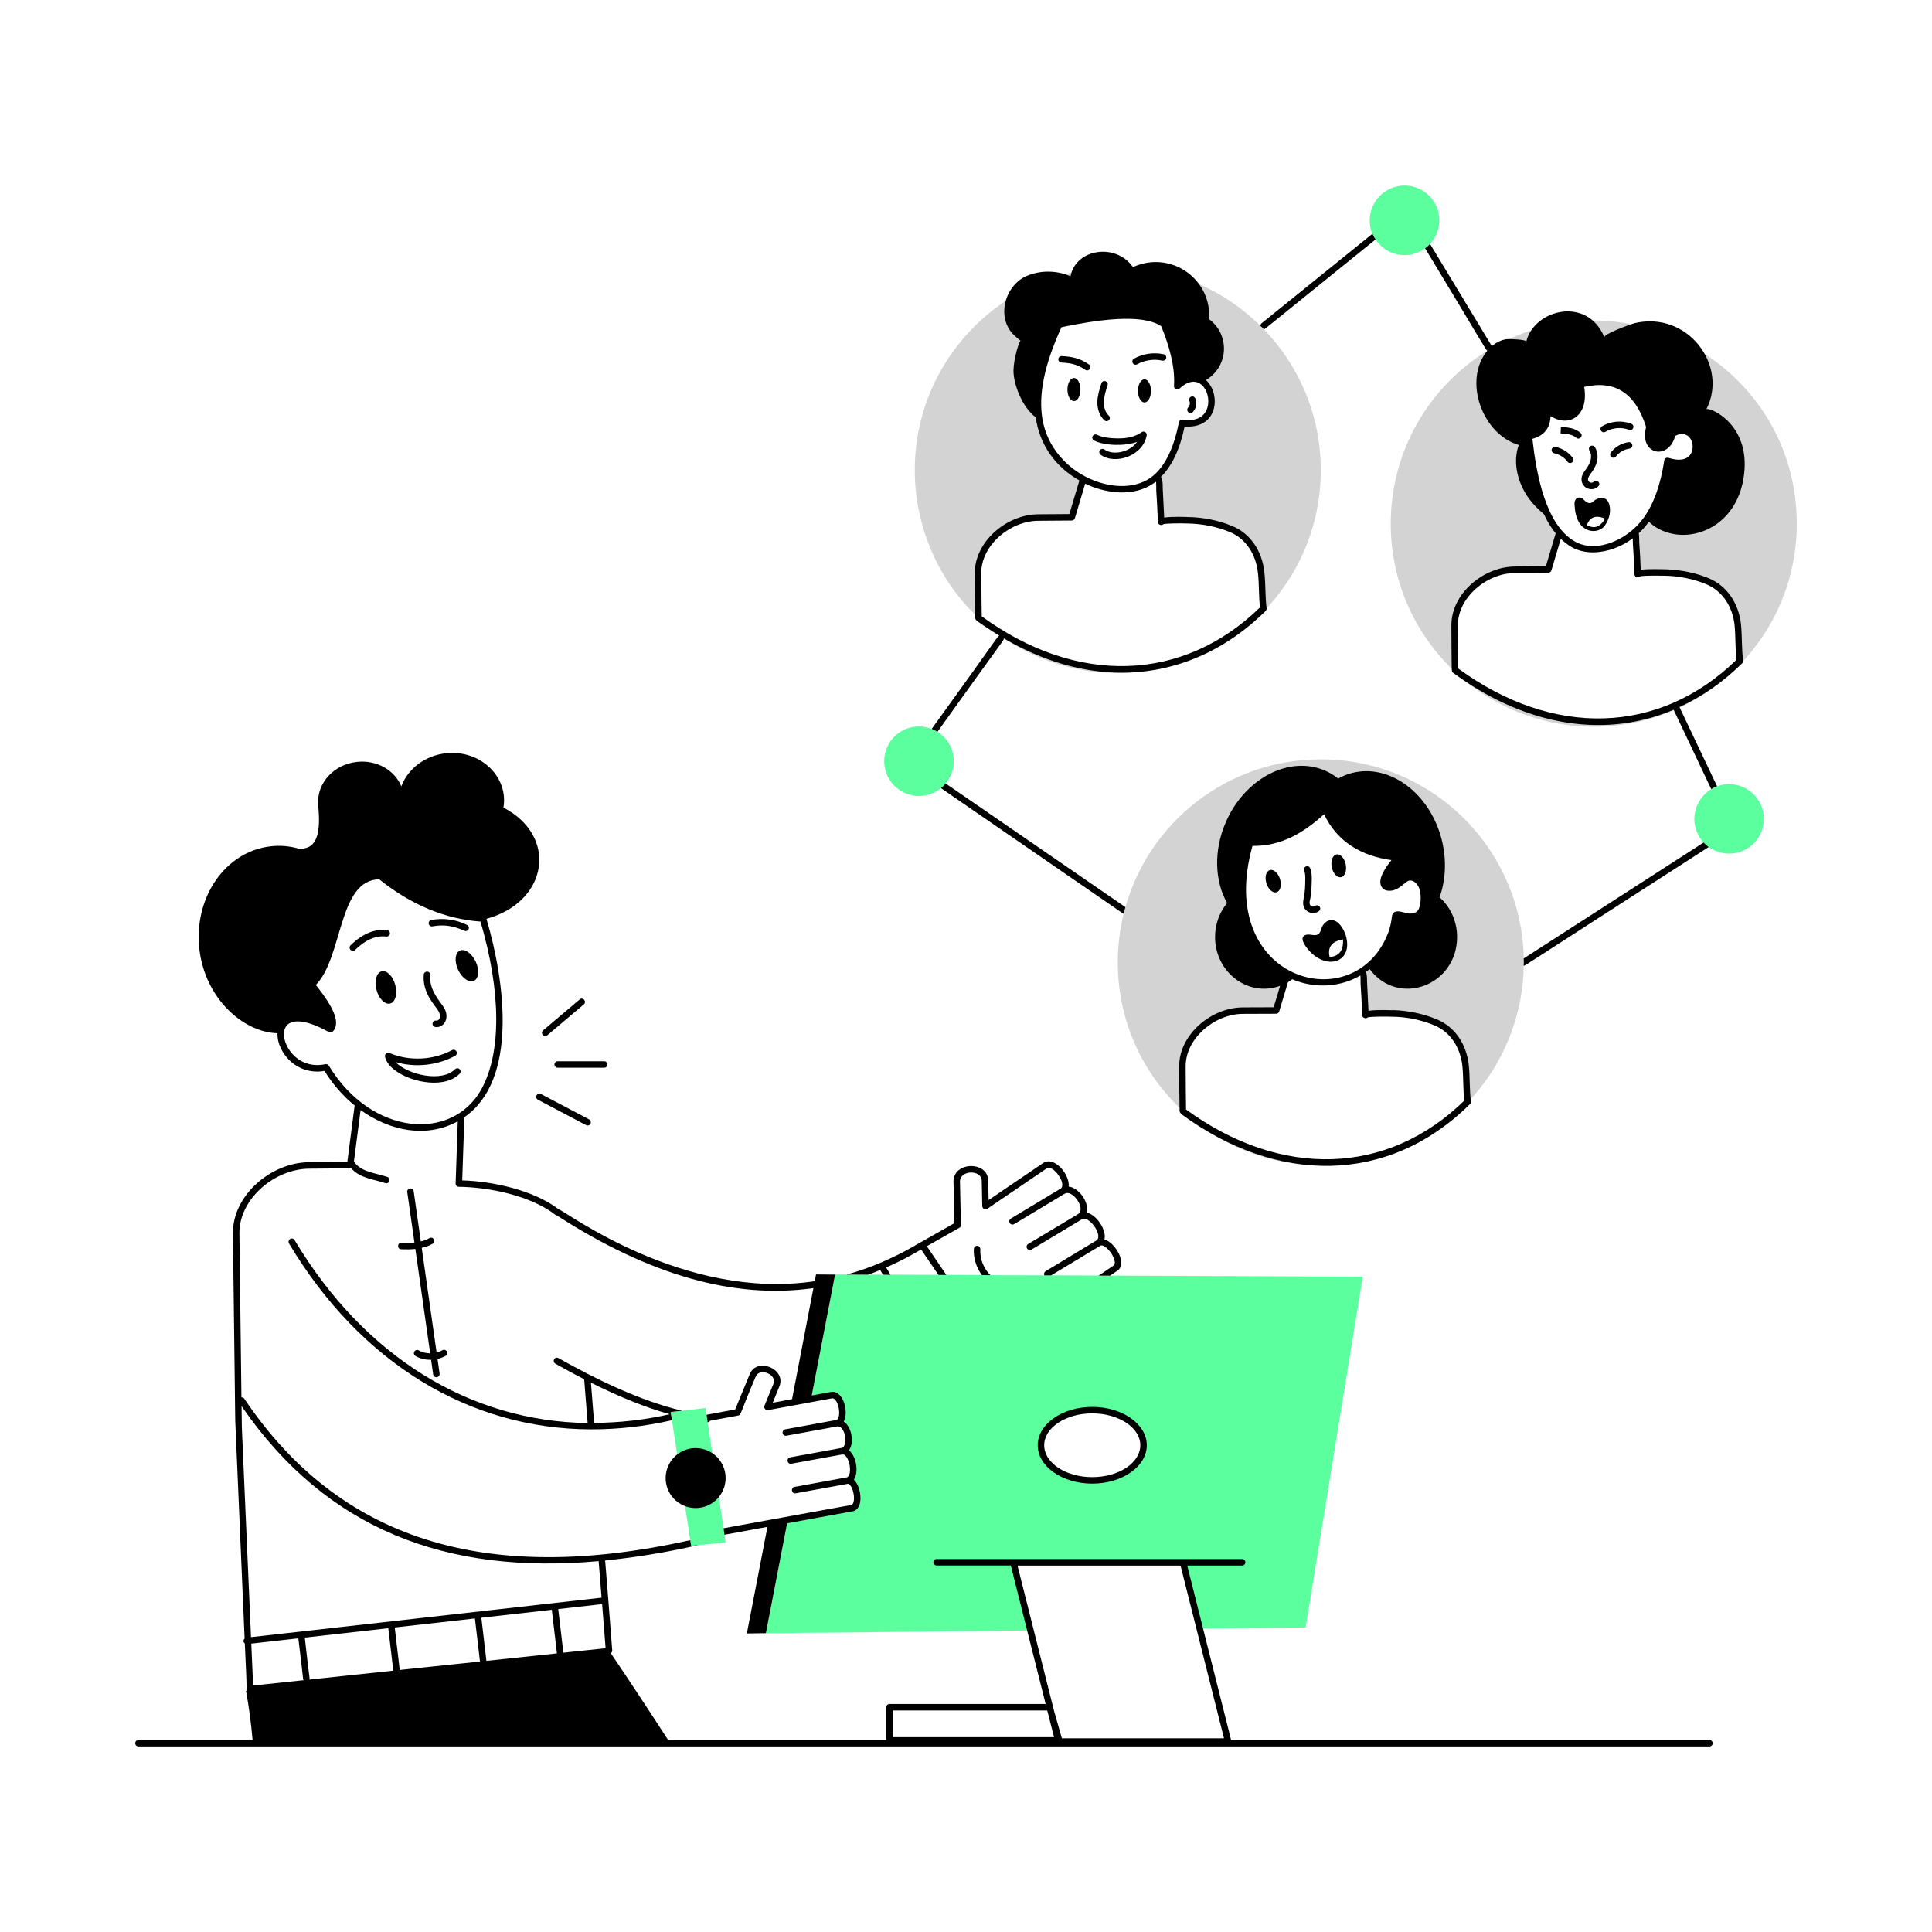 <?xml version="1.0" encoding="UTF-8"?> <svg xmlns="http://www.w3.org/2000/svg" id="Layer_1" version="1.1" viewBox="0 0 5000 5000"><defs><style> .st0 { fill: none; } .st1 { fill: #35e167; } .st2 { fill: #5cff9e; } .st3 { fill: #d3d3d3; } </style></defs><g id="Social_Network"><g id="Social_Network1" data-name="Social_Network"><g><g><path class="st1" d="M2161.2,3298.27v.336l788.585,3.019-788.585-3.355ZM1982.158,4227.003l684.648-7.375-684.648,7.04v.335Z"></path><path class="st2" d="M2720.451,3300.617c-3.376-.007-167.724-.358-157.248-.335l-22.128-.333-91.533-.336h-20.787c-3.498-.013-270.943-1.02-267.555-1.007-.65,3.368-66.177,343.052-62.026,321.537l52.637-9.724c27.416-5.047,40.909,67.602,13.412,72.758,31.517-5.701,44.593,67.057,13.076,72.756,29.169-5.364,42.915,70.409,14.081,75.774,24.475-4.695,37.552,66.721,12.741,71.08l-166.301,30.51-56.663,293.372,684.648-7.04-44.258-176.359h439.219l43.253,171.664c3.364-.037,292.325-3.221,273.925-3.019l147.859-907.943c-3.742-.016-810.16-3.368-806.352-3.355ZM2826.735,3831.034c-73.427,0-132.771-40.568-132.771-90.86,0-49.959,59.344-90.862,132.771-90.862s132.772,40.903,132.772,90.862c0,50.293-59.346,90.86-132.772,90.86Z"></path></g><line class="st0" x1="3214.581" y1="4043.18" x2="2423.918" y2="4043.117"></line><line class="st0" x1="358.375" y1="4511.382" x2="4424.056" y2="4511.382"></line><path class="st3" d="M3418.173,1216.839c0,291.266-236.021,525.051-525.051,525.051-139.143,0-265.545-53.644-359.424-141.824,244.756,180.047,526.058,182.394,735.945-25.146-4.023-30.512-2.347-61.693-5.699-92.538-5.03-48.952-31.517-94.214-77.786-113.326-35.54-14.753-75.103-22.463-113.661-22.799-5.699-.336-67.728-1.676-67.728,4.359-.144-3.448-.396-26.666-4.023-81.809-.336-6.706,1.343-28.165-4.359-31.517-1.34-.671-4.023-.336-6.37,0,34.871-29.169,56.663-78.791,69.068-142.831,88.179,12.741,90.527-77.786,54.318-106.62-21.528-16.742-48.017-6.949-66.723,11.734,0-46.822-3.509-86.303-34.869-161.271-48.281-33.862-149.87-24.139-270.573,1.007-42.581,91.867-64.038,175.352-51.633,247.103,10.919,63.443,51.008,119.878,113.661,153.224l-29.505,98.909-86.503.669c-78.121.336-156.912,67.392-156.243,144.842.335,44.929,1.007,89.855,1.342,114.666-96.822-88.01-164.958-228.297-164.958-381.885,0-290.02,235.031-525.389,525.722-525.389,143.5,0,273.925,58.005,368.475,151.548,3.352,2.683,6.371,6.035,9.051,9.053,91.533,94.553,147.525,222.964,147.525,364.79Z"></path><path class="st3" d="M3849.346,907.708c-150.206,92.538-250.119,258.503-250.119,447.937,0,289.857,235.367,525.053,525.722,525.053,287.504,0,525.051-233.166,525.051-525.053,0-411.929-452.367-662.142-800.654-447.937ZM3765.525,1734.179c-.335-24.811-.669-69.739-1.005-114.666-1.007-77.786,78.121-144.507,155.905-145.178l86.503-.671,28.5-95.555c-51.691-57.661-70.576-172.243-78.792-249.115,40.57-7.713,51.633-34.199,46.605-70.411,49.621,46.605,104.272,14.753,86.837-63.702,92.203-24.141,149.872,16.093,178.706,109.972-18.44,64.04,46.604,76.445,59.346,17.435,73.091-42.582,93.208,104.608-12.741,70.409-9.389,60.686-26.486,112.654-54.651,151.884-7.388,10.431-18.738,24.041-28.499,31.852,2.345,7.375,1.341,22.463,1.676,27.491,2.012,25.818,3.352,51.635,4.023,77.117,0,1.676,0,3.352.335,4.692-.335-6.035,61.691-4.359,67.392-4.359,38.556.336,78.119,8.049,113.659,22.801,46.604,19.445,73.091,64.374,78.121,113.326,3.019,30.845,1.34,62.026,5.364,92.872-210.219,207.876-492.193,205.193-737.284,23.806Z"></path><path class="st3" d="M3943.56,2490.576c0,132.018-49.833,262.747-145.176,362.44-194.459,204.008-520.112,220.513-734.605,24.475,244.422,179.042,525.053,181.053,734.605-26.151-4.023-30.512-2.347-62.028-5.366-92.874-5.028-48.616-31.517-93.879-78.121-112.99-35.54-14.752-75.103-22.799-113.659-22.799-5.701-.335-67.728-1.676-67.728,4.359-.144-3.448-.396-26.666-4.023-81.809-.336-6.706,1.34-28.165-4.359-31.517-.671-.336-1.34-.336-2.347-.336,52.033-34.671,79.991-83.107,87.175-134.784.334-3.352-.335-9.051,3.352-11.063,5.104-2.556,18.957,2.316,24.139,3.352,13.939,3.982,30.731,1.372,39.229-10.394,7.914-10.027,11.939-43.123,4.359-63.704-5.406-15.315-19.537-29.419-35.875-26.151-9.725,2.012-16.764,11.065-24.811,16.764-8.718,6.035-17.771,10.729-28.836,9.053-11.063-1.678-12.07-12.741-9.722-21.794,3.453-12.823,13.913-28.917,22.463-38.894,1.676-2.345,11.4-16.428,13.748-16.428-87.297-7.933-155.202-46.012-188.428-126.4-56.258,53.071-117.17,91.604-194.465,87.508-51.033,174.611,10.674,292.235,96.228,338.299l-28.836,96.228-86.501.333c-77.786.671-156.914,67.728-155.907,145.178,0,44.929.671,89.52,1.005,114.666-112.138-104.653-168.31-242.955-168.31-384.568,0-43.251,5.364-85.161,15.088-125.395,1.34-6.035,3.016-11.736,4.692-17.436,62.029-220.616,264.874-382.556,505.606-382.556,293.177.001,525.386,238.276,525.386,525.388Z"></path><path class="st2" d="M3724.957,570.078c0,23.47-9.053,45.264-24.141,61.022-3.688,4.359-8.047,8.382-12.741,11.401-14.752,11.398-33.193,17.769-52.973,17.769-31.517,0-59.01-16.093-75.105-40.568-3.352-4.694-6.035-9.724-8.046-14.753-4.695-10.729-7.04-22.465-7.04-34.871,0-49.621,40.568-89.855,90.191-89.855,49.621,0,89.855,40.234,89.855,89.855Z"></path><path class="st2" d="M2468.318,1969.882c0,49.936-40.954,90.191-90.191,90.191-49.621,0-89.855-40.568-89.855-90.191,0-49.621,40.234-89.855,89.855-89.855,47.353-.001,90.191,37.999,90.191,89.855Z"></path><path class="st2" d="M4564.168,2129.141c-5.364,49.288-49.621,84.827-98.909,79.462-16.093-1.676-30.846-7.711-43.251-16.428-4.694-3.688-9.053-7.375-13.076-11.734-17.1-18.44-26.487-43.922-23.47-70.744,3.354-29.169,20.118-53.646,43.252-67.392,4.694-3.354,9.723-5.699,15.088-7.377,12.405-4.693,26.486-6.704,40.903-5.028,49.29,5.362,84.83,49.62,79.464,99.241Z"></path><path class="st2" d="M1877.886,3991.969l-70.408,6.706-18.776,1.676-2.347-14.417c-.162-1.059,3.543,23.202-50.628-331.593,3.42-.394,96.106-11.078,90.191-10.396.518,3.459,49.74,332.078,46.605,311.143.49,3.375,5.854,40.256,5.363,36.881Z"></path><g><path d="M2529.004,3224.174c-5.028-.336-8.382,3.352-8.716,7.711-1.343,24.142,6.37,48.616,20.787,68.063l22.128.333c-17.769-17.433-27.493-42.244-26.151-67.39,0-4.693-3.354-8.717-8.048-8.717Z"></path><path d="M2277.877,3286.872l7.377,12.07,19.445.336-11.398-19.111c48.718-21.05,87.16-44.752,90.527-46.605l44.927,66.052h20.451l-50.626-74.434,84.154-47.609c2.683-1.341,4.359-4.359,4.025-7.375l-2.347-112.321c0-30.335,55.758-31.332,56.327-2.347l1.34,66.052c.738,6.631,7.582,10.629,13.076,6.706l153.894-104.61c15.968-10.641,51.96,39.293,36.442,52.009l-129.455,77.949c-3.962,2.39-5.239,7.531-2.865,11.492,2.352,3.919,7.481,5.275,11.509,2.849,3.363-2.024,133.332-80.272,129.969-78.248h.336c19.779-13.703,56.186,38.342,35.425,52.142l-129.5,77.577c-3.978,2.39-5.272,7.531-2.881,11.525,2.368,3.948,7.466,5.238,11.492,2.882,3.365-2.022,139.206-83.639,130.564-78.449,17.787-10.874,55.779,42.402,37.713,54.69-27.127,16.428-138.583,83.924-131.766,79.795-3.688,2.347-5.03,7.042-3.352,10.729h17.769l126.738-76.443v-.336h.334c6.037-3.688,18.442,5.364,28.165,19.111,5.741,8.613,13.872,27.07,6.706,31.852l-38.894,26.487h29.505l18.776-12.741c26.696-17.382-4.692-72.077-33.528-81.138,6.212-22.752-19.193-63.235-45.934-69.404,7.244-26.532-20.83-64.907-46.605-67.056,3.756-30.957-37.35-80.329-66.05-61.022l-141.155,95.89-1.005-50.628c-.68-50.914-90.534-49.875-89.855,3.018l2.347,107.291-85.499,48.616c-1.005,0-1.676.669-2.012,1.005l-13.074,7.377c-.671.669-1.678,1.34-3.018,2.011-57.334,32.857-115.673,57.668-175.352,74.096l55.32.335c10.397-3.685,21.126-7.708,31.519-12.067Z"></path><path d="M1038.589,3216.302c-10.944,0-11.178,16.453-.213,16.764,15.048.363,21.996.552,36.545-.79l38.395,270.248c-10.308-.113-20.603-2.624-29.624-7.748-4.044-2.226-9.151-.851-11.427,3.176-2.292,3.995-.884,9.135,3.143,11.427,11.845,6.717,24.747,10.08,40.269,9.759l5.39,37.946c.667,4.746,5.167,7.824,9.479,7.105,4.584-.622,7.776-4.879,7.121-9.463l-5.359-37.731c7.304-1.727,14.403-4.273,20.929-8.075,3.995-2.325,5.353-7.465,3.012-11.46-2.341-4.06-7.498-5.37-11.46-3.012-4.647,2.726-9.645,4.758-14.816,6.123l-38.53-271.211c10.668-2.456,20.525-5.767,28.56-10.799,9.24-5.876.662-20.009-8.922-14.21-6.113,3.854-13.731,6.452-21.987,8.479l-18.467-129.986c-1.575-11.028-18.164-8.588-16.6,2.358l18.538,130.489c-14.943,1.31-37.351.557-33.976.611Z"></path><path d="M1119.332,2397.479c48.955-9.38,79.957,12.147,85.752,12.147,8.912,0,11.576-12.043,3.716-15.88-28.437-14.112-61.343-18.663-92.546-12.77-4.551.851-7.547,5.239-6.696,9.79.852,4.552,5.256,7.499,9.774,6.713Z"></path><path d="M1009.121,2416.601c.589-4.584-2.636-8.808-7.236-9.397-31.498-4.191-64.273,9.463-94.658,39.291-5.336,5.256-1.551,14.374,5.877,14.374,2.112,0,4.24-.786,5.877-2.39,26.963-26.489,54.123-37.981,80.743-34.642,4.404.393,8.792-2.652,9.397-7.236Z"></path><path d="M1022.945,2548.94c-6.164-22.993-22.019-38.722-35.415-35.131-13.398,3.591-19.259,25.142-13.095,48.135s22.021,38.722,35.417,35.131c13.395-3.591,19.258-25.142,13.093-48.135Z"></path><path d="M1190.105,2460.181c-12.567,5.867-14.589,28.109-4.518,49.68,10.072,21.569,28.422,34.298,40.989,28.431,12.567-5.867,14.591-28.109,4.519-49.68-10.071-21.569-28.423-34.298-40.99-28.431Z"></path><path d="M1135.589,2618.131c7.314,14.239.465,24.101-6.401,23.182-4.502-.917-8.89,2.259-9.675,6.843-.769,4.551,2.292,8.873,6.86,9.659,20.081,3.347,38.222-19.819,24.164-47.313-8.078-15.904-40.729-45.416-37.163-86.964.393-4.617-3.012-8.677-7.629-9.07-4.339-.393-8.66,3.012-9.07,7.629-4.253,49.363,31.525,81.455,38.914,96.034Z"></path><path d="M2685.598,3740.311c0,54.713,63.324,99.242,141.153,99.242s141.152-44.53,141.152-99.242-63.324-99.242-141.152-99.242c-77.829,0-141.153,44.53-141.153,99.242ZM2951.139,3740.311c0,45.479-55.793,82.478-124.388,82.478s-124.388-36.999-124.388-82.478,55.793-82.478,124.388-82.478,124.388,36.999,124.388,82.478Z"></path><path d="M4424.057,4503.013h-1237.97l-113.606-451.465,142.104.012c4.633,0,8.382-3.765,8.382-8.382s-3.749-8.382-8.382-8.382l-790.664-.065c-4.633,0-8.382,3.765-8.382,8.382s3.749,8.382,8.382,8.382l192.038.016,90.132,358.349h-404.054c-4.633,0-8.382,3.766-8.382,8.382v84.77h-564.635c-48.52-75.265-97.969-149.905-148.012-224.251,2.012-2.032,3.528-4.67,3.528-7.369,0-.114-.088-.188-.092-.301-.123-3.368-18.266-235.908-18.473-232.532,76.867-7.762,157.053-20.644,241.506-39.885l-18.776,1.676-2.347-14.417c-531.757,118.356-909.286-1.676-1154.377-366.463-1.69-2.325-4.387-3.125-7.117-3.152-.603-48.454,2.006,164.819-5.276-424.28-.948-89.181,91.117-167.232,181.098-167.543,125.611-1.488,101.745.237,107.69-1.475,23.64,26.897,60.238,28.923,88.699,38.802,10.774,3.526,15.738-12.257,5.501-15.847-29.213-10.176-67.872-12.561-85.343-38.341-.336-.501-.968-.518-1.381-.921l17.378-133.929c75.454,53.854,169.582,73.844,251.462,29.135l-5.519,160.821c-.135,4.669,3.505,8.607,8.3,8.677,79.76.819,188.138,23.673,250.463,73.016.939.739,2.085.814,3.178,1.099,239.505,154.698,458.918,216.97,663.996,188.13l-55.251,287.311-49.926,9.229,17.1-42.246c18.59-45.447-58.576-76.687-76.781-31.517l-37.551,91.198-74.096,13.746c.466,3.377,3.146,22.824,2.681,19.447,3.018-.336,5.366-1.676,6.37-4.023l72.758-13.412c8.168-2.039,3.32-2.168,45.262-100.585,10.116-24.73,56.215-5.787,45.933,18.776l-23.135,56.327c-2.722,5.448,2.882,12.847,9.389,11.4l165.63-30.512c6.371-1.34,14.753,10.396,17.433,26.153,1.568,9.396,2.059,27.632-6.788,30.015l-131.911,24.121c-4.551.851-7.58,5.206-6.745,9.757.868,4.682,5.387,7.591,9.757,6.745l131.43-24.033c16.36-2.494,25.693,31.524,19.345,46.938-1.786,5.358-4.412,7.469-6.497,8.466l-134.438,24.553c-10.869,2.033-7.925,18.619,3.012,16.502,3.354-.609,139.207-25.278,130.548-23.703h1.34c8.047-2.012,16.093,12.405,18.776,27.158,2.664,14.323.665,30.235-7.576,32.09-.143.018-.254-.111-.397-.084l-134.473,24.59c-10.901,2.039-7.889,18.612,3.012,16.502,3.354-.61,143.687-26.107,134.739-24.481,2.012-.335,3.688.671,6.035,3.352,8.382,9.725,12.741,33.528,8.382,45.6-1.341,3.352-3.016,5.364-4.692,5.699l-331.259,60.35,2.347,16.764,111.285-20.345-53.282,275.83,49.286-.671,54.944-284.474,169.696-31.025c7.711-1.341,14.081-7.377,17.435-16.428,6.227-17.699,1.794-49.136-14.417-65.381,13.047-19.229,6.779-60.342-12.741-76.11,14.858-19.8,6.503-61.655-13.412-74.096,1.007-2.347,2.012-4.694,3.019-7.713,7.736-27.626-7.835-74.631-36.211-69.068l-49.64,9.176,55.323-286.787c.006-.002.01,0,.016-.002.646-3.357,5.676-29.51,5.03-26.153l-49.288-.336-3.356,17.456c-338.18,50.752-642.335-179.342-663.504-186.712-63.568-48.377-168.46-71.88-248.824-74.198l5.615-163.692c139.104-95.858,105.395-350.508,57.119-513.094,0-.002-.025-.084-.027-.09,160.504-44.05,185.626-214.525,43.959-287.886,13.561-78.572-58.093-149.641-147.523-140.819-55.322,5.699-99.916,40.57-116.68,85.832-17.098-41.575-63.367-68.732-113.995-63.369-60.686,6.037-104.944,54.987-101.256,109.638.336,1.676.336,3.018.336,4.359,5.364,61.693,1.34,113.326-50.292,110.643-23.806-6.706-48.281-9.051-73.427-6.035-117.013,13.412-199.158,132.437-184.07,265.879,14.473,126.643,112.412,215.304,202.209,217.804-1.121,25.873,13.132,55.236,36.418,74.917,23.706,19.973,53.779,27.896,85.179,22.723,22.5,35.888,48.686,65.505,78.048,89.368l-18.948,146.082-98.293.655c-98.635.312-198.837,85.383-197.781,184.504,8.489,686.775,4.953,397.374,6.041,484.49l24.221,564.025c-4.408,4.039-3.65,9.274.532,12.383,6.702,132.172,3.248,115.879,6.792,122.068l-3.8.423c7.273,38.563,12.917,81.345,17.177,127.389h-295.401c-4.633,0-8.382,3.765-8.382,8.382s3.749,8.382,8.382,8.382h4065.675c4.633,0,8.382-3.766,8.382-8.382s-3.749-8.384-8.382-8.384ZM851.041,2757.941c-1.862-3.051-5.465-4.603-8.939-3.831-28.355,6.188-55.564-.197-76.666-18.041-19.22-16.208-31.498-40.961-30.516-61.654.311-8.48,3.045-19.94,14.374-26.292,11.427-6.45,39.848-11.918,101.894,22.887,3.373,1.866,7.531,1.244,10.199-1.539,19.465-20.562,5.452-58.904-44.12-120.394,70.504-71.124,57.25-271.8,164.154-273.432,82.495,66.074,170.654,102.844,262.119,109.392,53.698,182.113,54.352,340.521,1.735,434.852-74.764,133.892-282.639,121.392-394.234-61.948ZM3055.26,4051.79l112.454,446.934h-419.611l-20.186-70.79-94.609-376.145h421.952v.001ZM2310.419,4426.625h399.67l1.846,6.469.072.289c.867,3.421,16.818,66.342,15.8,62.329h-417.388v-69.087ZM772.115,4239.985c15.021,121.037,10.836,102.696,13.801,108.256l-130.839,13.881-4.739-108.427,121.777-13.709ZM788.791,4238.106l216.12-24.332,12.911,109.861-217.506,23.077c1.873-6.419,1.859,13.077-11.525-108.606ZM1021.588,4211.896l207.499-23.362,13.103,111.515c-3.358.351-152.47,15.95-142.978,14.957-4.236.449-68.818,7.296-64.701,6.859l-12.923-109.969ZM1567.287,4265.59l-109.313,11.586-13.259-112.918,113.541-12.784,9.031,114.116ZM1428.073,4166.13l13.244,112.812-182.472,19.343-13.099-111.625,182.327-20.53ZM625.173,3639.082c219.669,319.177,530.397,436.742,924.103,401.08.272,3.365,8.16,100.823,7.658,94.617-228.44,25.72-676.212,76.133-907.329,102.154l-23.652-541.021-.78-56.83Z"></path><path d="M1189.614,2778.765c3.225-3.307,3.16-8.611-.164-11.853-3.307-3.176-8.611-3.111-11.853.196-32.771,33.697-119.161,16.366-154.577-18.761,51.242,15.062,107.624,9.561,154.823-15.946,4.076-2.194,5.599-7.269,3.405-11.362-2.21-4.06-7.318-5.533-11.362-3.373-48.819,26.292-110.898,29.206-161.977,7.465-6.306-2.552-12.73,2.777-11.509,9.266,9.952,53.225,143.56,95.599,193.214,44.368Z"></path><path d="M2942.937,942.865c19.547-10.903,43.253-14.374,65.174-9.594,4.469.95,8.988-1.833,9.986-6.385.999-4.518-1.866-9.004-6.385-9.987-25.817-5.697-53.845-1.572-76.928,11.296-4.044,2.259-5.501,7.367-3.241,11.427,2.312,4.133,7.477,5.425,11.394,3.243Z"></path><path d="M2808.595,957.075c1.473,1.048,3.16,1.539,4.846,1.539,8.086,0,11.536-10.475,4.846-15.225-23.611-16.692-45.312-20.535-70.544-21.774-4.715-.393-8.562,3.372-8.759,7.989-.229,4.617,3.356,8.546,7.973,8.775,22.184.974,41.196,4.231,61.638,18.696Z"></path><path d="M3086.988,1066.337c15.547-16.118,9.411-45.488-4.387-39.717-4.273,1.801-6.27,6.712-4.486,10.969,2.341,5.566.999,12.769-3.176,17.091-3.225,3.34-3.127,8.644.196,11.853,3.386,3.25,8.686,3.097,11.853-.196Z"></path><path d="M2869.971,1087.292c3.127-3.405,2.914-8.71-.491-11.82-8.513-7.858-13.146-20.857-12.704-35.722.426-14.374,5.108-28.748,9.643-42.663,3.409-10.502-12.46-15.787-15.945-5.173-4.666,14.308-9.954,30.549-10.461,47.313-.59,19.744,6.024,37.425,18.106,48.557,3.415,3.173,8.732,2.906,11.852-.492Z"></path><path d="M2779.356,978.296c-9.289,0-16.819,13.379-16.819,29.883s7.531,29.884,16.819,29.884c9.289,0,16.817-13.379,16.817-29.884.001-16.503-7.528-29.883-16.817-29.883Z"></path><path d="M2961.867,981.718c-9.289,0-16.82,13.377-16.82,29.882,0,16.505,7.531,29.884,16.82,29.884s16.817-13.379,16.817-29.884-7.529-29.882-16.817-29.882Z"></path><path d="M2942.823,1143.576c-18.85,27.04-62.46,35.776-84.541,19.776-3.667-2.718-8.971-1.899-11.705,1.866-2.718,3.733-1.866,8.971,1.883,11.689,37.613,27.278,109.921,2.95,119.15-50.129,1.287-7.363-7.044-12.639-13.195-8.218-16.928,12.377-41.01,17.681-73.278,15.684-13.31-.753-28.731-2.423-42.123-9.102-4.125-1.997-9.152-.36-11.247,3.766-2.063,4.125-.393,9.168,3.749,11.231,27.937,13.94,80.905,14.757,111.307,3.437Z"></path><path d="M4267.208,1350.025c16.056,15.932,37.113,26.062,58.928,30.907,76.642,17.403,180.057-34.416,188.764-166.634,7.729-123.766-95.233-162.255-98.909-154.9,57.894-112.188-47.544-255.776-186.082-222.964-8.048,2.012-81.14,28.165-77.786,36.882-42.917-107.291-181.725-73.427-202.176,10.727,0-6.035-47.61-7.04-52.64-6.035-13.514,2.351-25.893,8.851-36.51,17.732l-159.981-264.64c-3.688,4.359-8.047,8.382-12.741,11.401,151.049,249.406,157.838,264.903,161.199,265.148-63.666,76.803-13.361,216.301,81.228,243.951-16.428,45.933-2.345,98.909,26.153,138.472,11.188,15.323,24.725,28.398,39.027,40.574,8.399,18.026,17.38,33.805,30.483,49.343l-25.484,85.478-80.317.622c-81.928.742-165.27,70.735-164.203,153.627.9,123.53-.306,117.823,4.387,121.343,170.68,126.299,376.89,177.485,570.807,95.817l97.359,205.428c4.694-3.354,9.723-5.699,15.088-7.377l-97.393-205.172c57.707-26.521,112.438-63.958,162.319-113.285,1.866-1.833,2.75-4.453,2.423-7.04-3.92-29.933-2.341-61.791-5.354-92.628-5.73-55.924-36.852-100.879-83.248-120.23-60.167-24.96-116.973-23.134-120.377-23.476-30.025-.589-46.527.131-56.039,1.343-.721-23.738-2.014-47.608-3.831-70.92-.34-4.539.397-13.673-1.134-23.834,7.018-6.368,14.609-13.572,26.041-29.66ZM3965.81,1135.652c30.369-8.087,46.101-27.831,46.92-58.871,48.565,31.088,99.622-.601,87.128-75.504,79.924-18.107,132.492,15.913,160.225,103.859-18.839,71.939,58.125,87.788,75.356,22.854,37.431-19.209,54.507,23.75,40.044,47.018-9.446,15.258-29.894,18.827-57.512,9.856-5.116-1.586-10.083,1.755-10.854,6.712-9.839,63.619-27.225,112.11-53.206,148.29-39.251,55.537-120.526,93.362-177.497,61.916-77.557-43.495-100.68-177.88-110.604-266.13ZM4244.367,1491.661c11.867-2.954,57.867-1.722,61.245-1.768,38.128.327,76.339,7.989,110.505,22.134,40.617,16.961,67.908,56.775,73,106.446,2.887,29.291,1.398,58.49,4.895,88.961-198.91,194.097-474.159,202.741-720.137,22.592-.311-25.441-.639-67.94-.95-110.473-.955-72.745,73.977-136.02,147.586-136.7l86.505-.655c3.684-.033,6.909-2.456,7.973-5.992l24.295-81.529c.598.581,9.762,8.398,10.412,8.92,14.153,11.367,25.405,17.701,42.825,22.244,44.108,11.498,97.313-5.482,132.969-32.703,0,20.469,2.689,35.53,4.076,88.044,0,2.063,0,4.388.606,6.778,1.59,6.21,9.518,8.5,14.195,3.701Z"></path><path d="M4154.816,1117.48c18.074-10.74,41.501-12.639,61.081-5.042,4.256,1.67,9.168-.458,10.854-4.748,1.687-4.322-.442-9.168-4.764-10.838-24.262-9.561-53.305-7.138-75.717,6.221-9.485,5.621-1.086,20.046,8.546,14.407Z"></path><path d="M4079.148,1132.836c8.121,7.382,19.518-4.902,11.296-12.377-14.132-12.886-33.003-14.439-50.816-15.487l-.9,16.764c7.94.426,15.438.851,22.609,2.521,7.481,1.769,13.473,4.65,17.811,8.579Z"></path><path d="M4136.546,1258.469c7.773-7.93-4.167-19.649-11.951-11.787-5.07,5.182-14.169,2.024-14.849-5.304-.511-5.551,3.821-11.272,10.167-20.005,18.141-25.414,17.491-48.795,7.646-64.175-2.505-3.896-7.695-5.042-11.575-2.554-3.896,2.488-5.042,7.694-2.538,11.591,8.938,14.067,2.503,31.798-7.187,45.446-7.592,10.442-14.28,19.383-13.211,31.203,1.976,21.582,28.456,30.832,43.499,15.585Z"></path><path d="M4215.013,1144.329c-18.237,2.39-35.116,12.18-46.281,26.849-2.816,3.667-2.095,8.939,1.588,11.755,3.608,2.745,8.872,2.142,11.738-1.604,8.366-10.969,21.496-18.565,35.149-20.366,4.584-.622,7.809-4.813,7.22-9.397-.606-4.618-4.945-7.695-9.414-7.237Z"></path><path d="M4056.425,1194.785c1.621,2.39,4.256,3.667,6.925,3.667,6.708,0,10.714-7.521,6.925-13.097-9.446-13.883-25.654-24.36-44.448-28.748-4.567-1.113-9.021,1.768-10.068,6.254-1.064,4.486,1.735,9.004,6.237,10.052,14.767,3.471,27.308,11.427,34.429,21.872Z"></path><path d="M4131.419,1291.954c-2.685,1.238-4.991,3.123-7.111,5.161-11.001,10.715-19.363,2.046-27.833-5.922-7.999-7.606-23.069-4.027-21.552,15.1.923,16.691,3.858,34.631,13.41,48.426,16.418,24.037,46.331,24.234,61.445,9.43,3.311-3.241,5.74-7.275,7.952-11.337.313-.575.622-1.152.929-1.727,6.086-11.396,9.106-24.436,7.69-37.345-2.783-25.383-18.845-29.11-34.93-21.786ZM4106.894,1358.972c7.547-20.963,23.014-26.957,46.973-16.731-12.418,21.663-28.089,27.219-46.973,16.731Z"></path><path d="M3731.01,2172.535c-30.847-120.031-134.784-197.146-232.351-172-12.741,3.352-24.477,8.047-35.54,14.417-10.06-8.382-21.458-15.088-33.528-20.452-92.203-40.234-207.206,19.109-256.828,132.435-32.521,74.098-29.169,153.224,3.019,210.223-19.447,23.47-31.181,53.98-31.181,87.844,0,90.547,84.812,156.641,168.271,126.349l-16.613,55.418-80.317.295c-82.077.683-165.283,71.208-164.219,153.562,0,38.775.481,76.315,1.015,114.991,0,2.685,3.946,7.203,6.09,8.808,244.507,179.061,532.178,183.936,745.463-26.98,1.866-1.833,2.767-4.453,2.423-7.04-3.909-29.497-2.318-61.957-5.354-92.661-5.795-56.055-36.917-100.879-83.231-119.87-62.3-25.848-119.758-23.787-116.399-23.444-.491,0-38.472-1.833-60.083,1.441-.788-19.107-3.801-75.802-3.798-76.159.082-9.943-.344-18.284-2.621-24.577,3.356-2.466,6.71-4.93,9.33-7.279,74.742,99.885,226.35,42.567,226.35-82.855,0-41.239-17.435-78.121-45.264-102.596v-.335c15.76-44.258,18.776-96.562,5.366-149.535ZM3241.385,2189.205c73.752.963,131.781-33.196,185.306-82.02,34.107,71.998,97.038,108.173,174.402,118.789-6.694,9.218-9.24,11.341-14.963,20.53-9.346,14.716-19.531,35.167-10.019,49.67,3.143,4.748,8.038,7.76,14.177,8.709,28.769,4.134,44.69-23.393,56.53-25.899,11.942-2.171,22.339,9.431,26.374,20.857,6.695,18.182,2.855,48.058-3.307,55.891-6.451,8.985-19.996,10.052-30.778,7.072-7.351-1.505-20.685-6.995-29.828-2.488-11.009,6.037-3.46,15.634-15.88,51.667-84.711,227.481-450.503,128.826-352.014-222.778ZM3539.586,2632.963c9.643-2.554,51.144-2.325,61.67-1.768,37.31,0,75.504,7.662,110.489,22.167,40.519,16.633,67.793,56.284,72.934,106.053,2.865,29.143,1.441,59.208,4.895,88.994-198.419,193.606-473.422,202.741-720.12,22.952-.508-36.51-.966-72.654-.966-110.833-.958-72.773,74.491-136.084,147.554-136.7l86.506-.327c3.683,0,6.941-2.456,7.989-5.992l22.678-75.629c3.843-2.239,7.373-4.946,10.973-7.572,60.601,25.618,126.821,19.561,176.457-9.821.789,7.12.267,16.964.491,21.446,3.653,55.045,3.87,77.854,4.011,81.234.016,7.007,10.002,10.543,14.439,5.796Z"></path><path d="M3413.413,2357.992c3.7-2.783,4.437-8.055,1.654-11.755-2.75-3.7-8.038-4.387-11.738-1.67-4.99,3.743-12.205,1.148-13.784-4.813-2.409-9.272,4.371-6.896,5.239-61.883.246-15.3-.857-41.046-15.094-35.395-4.257,1.833-6.238,6.745-4.42,11.001,3.012,7.105,2.881,15.749,2.75,24.131-.229,14.767-.475,30.058-3.847,46.461-1.277,5.992-2.718,12.77-.835,19.94,4.6,17.557,25.747,24.769,40.075,13.983Z"></path><path d="M3470.659,2270.146c9.962-2.028,15.358-16.84,12.051-33.084-3.305-16.244-14.061-27.77-24.023-25.742-9.962,2.026-15.358,16.838-12.051,33.084,3.305,16.245,14.061,27.77,24.023,25.742Z"></path><path d="M3286.201,2251.806c-9.712,3-13.621,18.272-8.728,34.111,4.891,15.839,16.731,26.247,26.446,23.247,9.712-3,13.621-18.272,8.728-34.111-4.892-15.839-16.732-26.247-26.446-23.247Z"></path><path d="M3483.138,2421.897c-4.957-17.544-22.568-47.96-45.185-39.211-8.063,3.119-14.527,10.441-17.501,18.463-2.701,7.293-4.021,15.948-12.636,18.319-9.483,2.611-19.729-3.18-29.151.307-20.315,7.517,5.429,36.809,13.093,44.481,46.831,46.894,110.066,23.777,91.38-42.359ZM3441.083,2476.745c-5.988-24.896,5.081-40.414,34.543-45.721,1.751,28.641-9.79,43.869-34.543,45.721Z"></path><path d="M2411.321,1886.397c5.028,2.012,10.058,4.359,14.752,7.713,180.691-253.127,171.67-235.53,171.609-242.224,100.675,59.084,204.493,89.043,305.08,89.043,135.586,0,265.197-53.501,372.789-159.914,1.866-1.833,2.767-4.453,2.423-7.04-3.876-29.249-2.335-61.646-5.681-92.301-5.763-56.251-36.77-101.174-82.904-120.198-36.033-14.996-76.421-23.083-116.399-23.476-.458,0-38.44-1.833-60.082,1.441-.766-18.849-3.801-75.799-3.798-76.159.102-12.426-.352-22.631-4.652-28.967,28.414-28.431,48.876-70.805,61.345-130.521,34.772,2.587,60.917-10.248,72.312-36.606,11.992-27.77,4.177-64.335-17.221-83.55,35.918-21.053,54.776-63.946,43.488-105.963-5.699-21.458-18.44-39.229-35.204-51.635,1.005-14.753-.336-30.174-4.359-45.262-21.522-80.249-110.724-126.819-192.787-89.522-44.514-63.398-147.931-47.615-161.606,23.806-34.869-15.424-76.11-16.093-111.65-1.676-58.674,24.139-82.143,109.638-33.528,154.9,5.03,5.03,10.729,9.389,16.095,13.746-3.353,0-17.634,43.811-18.442,76.11-.513,36.59,22.886,96.039,57.532,121.902,10.075,72.513,51.959,128.705,112.996,163.401l-25.909,86.894-80.284.622c-82.646.376-165.294,71.076-164.58,153.3.295,39.749.851,79.531,1.211,105.365.527,7.984-.98,11.598,2.308,15.193,3.482,3.936,38.502,27.189,60.152,40.406-6.282,3.157,11.75-17.312-175.006,241.172ZM2697.893,1085.098c-11.067-63.913,5.026-141.906,49.212-238.299,87.046-17.943,205.77-36.868,257.945-2.816,19.284,46.566,36.355,103.152,33.348,153.267,0,.164-.082,2.292-.082,2.456,0,7.462,9.031,11.204,14.309,5.926,1.441-1.441,3.209-2.881,4.78-4.158,49.856-41.037,81.73,21.058,65.321,59.035-9.119,21.152-31.318,30.156-62.423,25.801-4.338-.655-8.562,2.259-9.43,6.679-12.671,65.452-34.953,111.881-66.254,138.009-80.411,68.061-261.322,2.046-286.726-145.9ZM2539.42,1484.13c-.647-72.888,74.619-136.096,147.914-136.405l86.505-.655c3.684-.033,6.909-2.456,7.973-5.992l26.636-89.321c54.721,26.149,127.293,34.894,178.688-2.124,1.467-1.056,3.174-1.664,4.604-2.787,1.073,7.386.39,17.361.655,22.658,3.715,55.976,3.868,77.843,4.011,81.267,0,7.007,9.986,10.478,14.456,5.763,9.643-2.521,51.127-2.325,61.572-1.768,38.243.36,76.47,8.022,110.555,22.199,40.339,16.633,67.499,56.415,72.639,106.478,3.177,29.13,1.732,58.492,5.206,88.535-198.714,193.901-474.028,202.774-720.12,23.116-.502-35.737-1.004-71.888-1.294-110.964Z"></path><path d="M2435.125,2039.621l472.749,325.56c1.34-6.035,3.016-11.736,4.692-17.436l-465.372-320.194c-3.351,4.359-7.375,8.383-12.069,12.07Z"></path><path d="M3943.56,2498.958c4.402,0-29.238,19.663,478.448-306.784-4.694-3.688-9.053-7.375-13.076-11.734l-465.706,300.078c.433,4.353.492,14.479,0,18.44h.334Z"></path><path d="M3275.007,850.04l284.99-230.339c-3.352-4.694-6.035-9.724-8.046-14.753l-287.337,232.015c-1.676,1.676-2.681,3.688-3.017,6.035,3.352,2.683,6.371,6.035,9.051,9.053,1.342-.335,3.354-1.006,4.359-2.011Z"></path><path d="M1416.404,2679.293l94.544-79.99c8.437-7.109-2.302-19.961-10.838-12.77l-94.544,79.99c-3.536,2.98-3.978,8.251-.982,11.787,2.992,3.556,8.303,3.987,11.82.983Z"></path><path d="M1434.92,2754.863c0,4.617,3.749,8.382,8.382,8.382h120.394c4.633,0,8.382-3.765,8.382-8.382s-3.749-8.382-8.382-8.382h-120.394c-4.633,0-8.382,3.765-8.382,8.382Z"></path><path d="M1388.655,2834.787c-2.161,4.093-.589,9.168,3.503,11.296,131.858,69.101,124.705,66.696,128.596,66.696,8.713,0,11.621-11.773,3.913-15.782l-124.683-65.714c-4.077-2.259-9.152-.589-11.329,3.504Z"></path><path d="M762.401,3209.422c-2.345-4.023-7.375-5.365-11.398-3.018-4.023,2.683-5.366,7.713-3.018,11.736,185.928,310.519,467.803,480.153,781.283,481.045.221.018.364.231.589.231.229,0,.458,0,.671-.033.196-.014.295-.219.487-.248,68.108.059,137.637-7.484,208.064-23.673-.56-3.363-3.241-19.456-2.681-16.093l-.671-5.028,29.505-3.354c-109.354-26.028-222.482-81.172-319.859-136.125-4.025-2.347-9.053-1.005-11.401,3.019-2.012,4.023-.671,9.051,3.352,11.398,25.813,14.587,50.522,27.88,74.51,40.23l8.988,113.326c-304.257-4.274-577.454-171.256-758.421-473.413ZM1529.339,3578.371c74.176,37.165,140.641,63.899,204.041,81.67-66.24,15.027-131.626,22.025-195.789,22.377l-8.252-104.047Z"></path><path d="M1834.615,3894.806c38.333-18.86,54.287-65.374,35.36-103.844-18.927-38.472-65.509-54.219-103.845-35.36-38.472,18.925-54.424,65.44-35.497,103.91,18.927,38.473,65.509,54.219,103.982,35.294Z"></path></g></g></g></g></svg> 